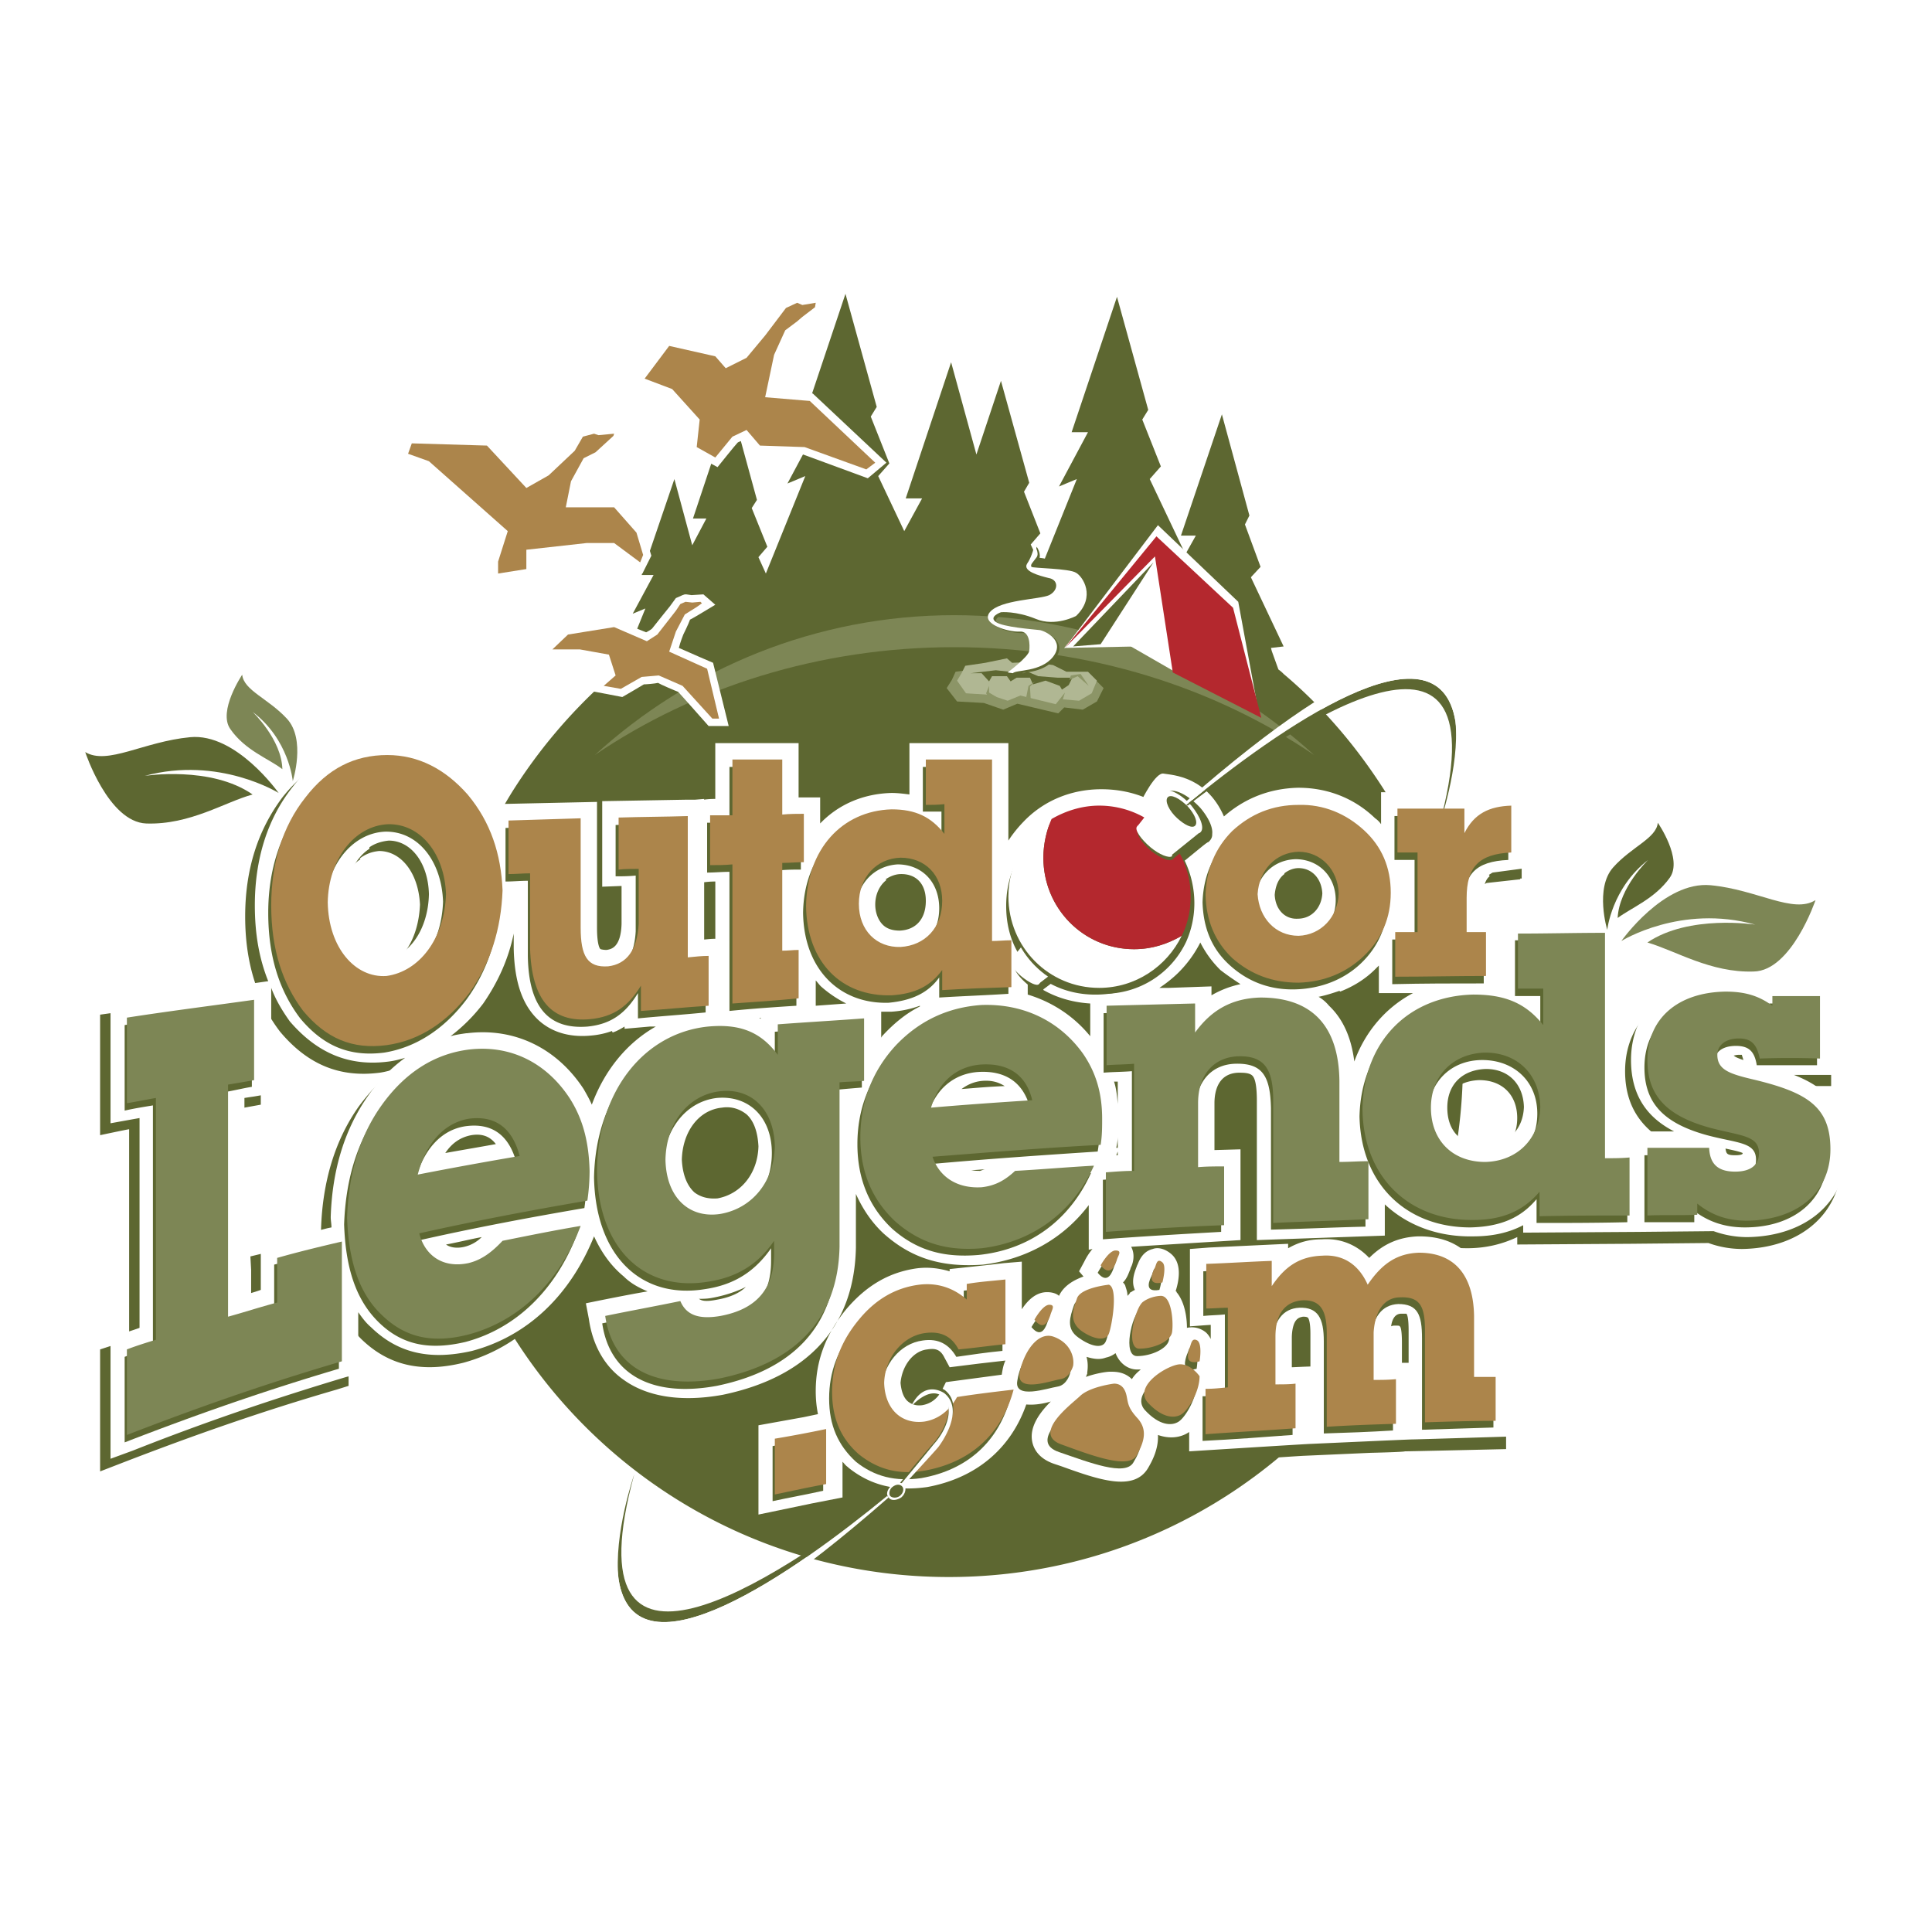 <svg xmlns="http://www.w3.org/2000/svg" width="2500" height="2500" viewBox="0 0 192.756 192.756"><g fill-rule="evenodd" clip-rule="evenodd"><path fill="#fff" d="M0 0h192.756v192.756H0V0z"/><path d="M62.015 66.573l-1.559 1.336c.445-.223.891-.445 1.262-.668l.297-.668z" fill="#5d6731"/><path d="M137.865 78.448c-2.746-4.23-6.012-8.016-9.797-11.207a3.199 3.199 0 0 0-.52-.445l-.668-1.855-.074-.297 1.262-.148-3.266-6.902.965-1.039-1.559-4.23.445-.891-2.744-10.094-4.084 12.097h1.484l-1.039 1.856-3.561-7.497 1.111-1.262-1.855-4.676.594-.964-3.117-11.281-4.525 13.507h1.631l-2.893 5.418 1.781-.743-3.193 7.941c-.295-.074-.592-.074-.814-.148l-.594-1.262.963-1.113-1.633-4.156.521-.891-2.82-10.168-2.449 7.348-2.524-9.203-4.528 13.582h1.633l-1.781 3.265-2.598-5.492 1.113-1.261-1.855-4.676.594-.965-3.118-11.281-4.527 13.508h1.633l-2.895 5.417 1.781-.742-3.934 9.723-.742-1.633.891-1.039-1.559-3.859.52-.816-2.598-9.5-3.783 11.355h1.336l-1.41 2.672-1.781-6.606-3.266 9.574h1.188l-2.078 3.859 1.262-.52-2.375 5.863-.297.668c-.371.223-.816.445-1.262.668a52.484 52.484 0 0 0-9.426 11.207c-4.824 7.867-7.645 17.07-7.645 27.015 0 28.277 22.934 51.211 51.285 51.211 28.351 0 51.284-22.934 51.284-51.211 0-10.24-2.969-19.74-8.09-27.681z" fill="#5d6731"/><path d="M95.19 64.569c13.509 0 25.976 4.008 35.921 10.761-9.426-8.609-22.041-13.953-35.921-13.953-13.805 0-26.421 5.343-35.847 13.953 9.946-6.753 22.414-10.761 35.847-10.761z" fill="#7d8655"/><path d="M178.463 108.357h4.23v-9.5h-7.867c-.965-.297-2.004-.445-3.191-.445-5.715.074-9.5 3.414-9.5 8.461 0 3.934 2.078 5.938 4.305 7.199h-4.305v.965h-.965V92.549h-11.875v-.148h-2.004v-1.633c0-1.559.445-2.078.742-2.301l-.074-.148c.074-.074.223-.148.371-.223l3.34-.371v-.074h.148V79.71l-1.707.074c-1.188.074-2.152.296-3.043.667v-.222-.149h-9.945v3.191c-.148-.223-.371-.445-.52-.594-2.152-2.004-4.824-3.043-7.719-3.043h-.074c-2.895.075-5.492 1.113-7.719 3.118l-.074.074c-.816.816-1.484 1.855-2.004 2.895a9.809 9.809 0 0 0-2.15-2.895c-2.08-2.004-4.75-3.042-7.719-3.042-2.969 0-5.715 1.113-7.793 3.191-.594.594-1.039 1.262-1.484 1.93v-9.648-.074H89.921v5.121c-.593-.074-1.188-.148-1.781-.148-2.895.074-5.343 1.262-7.125 3.117v-2.671h-2.152v-5.27-.148H70.55v5.566c-.148 0-.668 0-1.188.074H67.73l-8.535.223v8.461s1.93-.074 2.004-.074v3.859c-.148 2.449-1.188 2.523-1.559 2.598-.371 0-.594-.074-.594-.074-.074-.074-.371-.371-.371-2.152V81.046l-10.242.222c-.445-.667-.891-1.336-1.41-2.003-2.598-2.969-5.789-4.527-9.277-4.602-3.859.074-7.051 1.707-9.575 4.898-2.449 3.266-3.71 7.199-3.71 11.875 0 2.82.445 5.343 1.336 7.57l-1.633.223-14.176 2.004v12.023s2.449-.52 2.895-.594v21.004c-.148.074-2.895.965-2.895.965v12.172l2.301-.891c7.125-2.746 13.879-5.121 21.301-7.273l1.188-.371v-6.16c.371.52.816 1.039 1.262 1.484 2.671 2.598 5.937 3.414 10.167 2.375 5.492-1.484 9.797-5.566 12.172-11.43.742 1.633 1.707 2.969 2.969 4.008a11.49 11.49 0 0 0 2.375 1.484c-2.227.371-6.16 1.188-6.16 1.188l.297 1.559c.371 2.598 1.559 4.75 3.488 6.086 2.449 1.781 5.863 2.227 9.945 1.484 8.535-1.781 13.136-6.828 13.285-14.77v-5.27c.667 1.41 1.558 2.746 2.82 3.934 2.821 2.449 5.863 3.414 9.872 3.043 4.379-.445 8.09-2.523 10.688-5.863v4.379h.297a7.163 7.163 0 0 0-.816 1.262l-.52.965.445.52c-1.041.371-2.004.965-2.449 1.93-.225-.223-.67-.371-1.188-.371-1.113 0-1.93.816-2.523 1.707v-4.75l-1.781.148-1.262.148-4.231.445v.223c-.965-.297-2.078-.445-3.192-.297-2.746.297-5.047 1.633-7.125 4.082-2.078 2.523-3.043 5.195-3.043 8.238 0 .816.075 1.559.223 2.301l-1.41.223-4.527.891v8.906l5.344-1.113 3.043-.668V147.1c.148.148.371.297.52.445v.074h.074c2.226 1.855 4.824 2.449 7.867 1.93 4.898-.816 8.388-3.711 9.872-8.164.891.074 1.779-.148 2.523-.297-1.113 1.039-2.152 2.449-1.855 4.008.148.668.594 1.707 2.227 2.227l.666.223c3.711 1.336 7.273 2.598 8.686.148.369-.594 1.111-1.855 1.037-3.266a3.27 3.27 0 0 0 3.043-.371v2.004s11.875-.816 12.172-.816l6.68-.297s3.266-.074 3.414-.148c.445 0 10.094-.223 10.094-.223v-7.719s-1.93.074-2.152.074v-4.453c-.074-2.672-.742-4.75-2.152-6.086-1.262-1.262-2.969-1.855-5.047-1.855-2.004.074-3.562.742-4.973 2.152-1.188-1.262-2.82-2.004-4.75-1.93-1.262.074-2.301.371-3.34.965v-.52l-7.941.445-1.854.074v7.793s1.928-.148 2.076-.148v1.41c-.148-.297-.371-.594-.668-.742a2.192 2.192 0 0 0-1.779-.371c0-1.039-.15-2.598-.967-3.562l-.074-.074v-.074c.371-1.188.521-2.82-.594-3.711-.742-.668-1.41-.594-1.779-.52-.967.297-1.262 1.113-1.412 1.484l-.074.148-.074.074c-.146.445-.592 1.484-.221 2.449-.15.074-.297.148-.371.223-.15.148-.225.223-.299.371-.072-.445-.146-.742-.297-1.039-.074-.148-.146-.223-.146-.297.371-.52.592-1.039.668-1.336 0-.074.074-.223.074-.223.146-.371.52-1.188 0-2.004l10.982-.668v-9.129l-2.598.074v-4.602c0-1.41.445-3.043 2.375-3.117.445 0 1.113.074 1.336.297s.52.816.52 2.523v13.879l12.766-.445v-3.117c2.227 2.078 5.27 3.266 8.906 3.266 1.93 0 3.562-.445 4.973-1.113v.742l11.43-.074 7.645-.074a9.872 9.872 0 0 0 3.34.594c5.938-.074 9.945-3.637 9.945-8.832-.005-4.304-2.231-6.234-5.274-7.422zm-40.375 25.754c.074-1.188.371-1.855 1.039-1.855.371 0 .52 0 .52.074.074 0 .223.297.223 1.633v3.191c-.445 0-1.559.074-1.781.074l-.001-3.117zm-9.871.446c0-1.93.816-1.93 1.113-1.93.371-.074.445 0 .445 0 .074 0 .297.297.297 1.707v3.191c-.297 0-1.781.074-1.855.074v-3.042zm-34.585 4.527l-.371.742c-.519.891-1.188 1.41-2.078 1.559-.519.074-1.039 0-1.336-.371-.445-.297-.742-.965-.742-1.781.074-1.781 1.188-3.191 2.672-3.414.891-.074 1.262.074 1.707.816l.52.965 2.969-.371 2.524-.297c-.148.52-.297.965-.371 1.41l-5.494.742zm19.147-1.262h.297c-.371.297-.668.594-.889.965-.67-.594-1.486-.742-2.006-.742H109.961c-.297.074-1.336.223-2.377.52.074-.074.074-.223.148-.297v-.148a3.69 3.69 0 0 0-.074-1.559c.744.223 1.412.297 2.006.148.297-.148.668-.297.889-.52.373.965 1.189 1.633 2.226 1.633zm16.032-45.05c-1.262 0-2.227-.965-2.375-2.449.074-.816.445-1.559 1.039-2.004v-.149c.371-.297.891-.52 1.41-.52 1.336.074 2.301 1.113 2.375 2.523-.074 1.486-1.039 2.599-2.449 2.599zm-17.959 22.859h-.225l.225-1.113v1.113zm0-4.379a12.05 12.05 0 0 0-.445-2.227h.445v2.227zm0 4.824v.297h-.225l.225-.297zm-1.782-22.859c-1.412 0-2.229-1.262-2.303-2.523.074-.891.445-1.707 1.115-2.152l-.074-.148c.369-.297.891-.445 1.41-.52 1.334 0 2.299 1.113 2.299 2.598s-1.037 2.671-2.447 2.745zm-20.113.742c-.668 0-1.262-.223-1.633-.668-.519-.445-.742-1.113-.816-2.004.074-1.039.445-1.855 1.114-2.375v-.074a2.073 2.073 0 0 1 1.484-.594c1.559 0 2.449 1.039 2.523 2.746-.075 1.708-1.04 2.821-2.672 2.969zm-5.345 7.199l-3.043.223v-2.523c.149.223.297.445.52.594a8.01 8.01 0 0 0 2.523 1.706zm-46.163-4.379c-.742.074-1.559-.223-2.226-.816-1.114-1.039-1.782-2.82-1.782-4.824 0-2.301.965-4.379 2.523-5.417l-.074-.075c.594-.445 1.188-.668 1.93-.742 2.226 0 3.933 2.227 4.082 5.344-.149 3.562-1.929 6.233-4.453 6.53zm33.101-2.077c-.52.074-1.113.074-1.188.074v-5.715h1.188v5.641zm-34.734 15.659c-2.375 3.34-3.636 7.496-3.785 12.246 0 .371.074.668.074 1.039l-.371.074-6.753 1.633.074 1.336v3.191c-.816.297-1.484.445-1.633.52v-19.668c.445-.074.964-.223.964-.223l1.633-.297V99.674a15.76 15.76 0 0 0 1.93 3.266c2.746 3.266 5.938 4.602 9.945 4.082.52-.074 1.039-.223 1.559-.371-1.336.964-2.523 2.226-3.637 3.71zm9.648 15.215c-.594.148-1.336.148-1.93-.223 1.262-.223 2.449-.52 3.637-.742-.593.446-1.113.817-1.707.965zm-2.004-9.426c.594-.816 1.41-1.559 2.598-1.707.891-.148 1.781-.074 2.523.816-1.706.298-2.968.52-5.121.891zm14.77-4.824c-.297-.52-.52-1.039-.891-1.484-2.672-4.156-6.977-6.234-11.727-5.641-.52.074-1.039.148-1.559.297 1.188-.891 2.227-2.004 3.191-3.266 1.559-2.152 2.598-4.453 3.117-6.976v1.484c.074 3.339.891 5.714 2.523 7.199 1.336 1.188 3.117 1.707 5.27 1.484a7.975 7.975 0 0 0 2.004-.445l.074.148c.445-.148.816-.371 1.188-.594v.223l2.523-.223h.594c-2.819 1.634-5.045 4.38-6.307 7.794zm12.543 19.52c-1.113.223-1.633.148-1.855 0 .371-.074.742-.074 1.113-.148 1.336-.223 2.523-.594 3.562-1.188-.668.668-1.558 1.113-2.82 1.336zm-.074-10.168c-.891.148-1.707-.074-2.301-.594-.742-.594-1.188-1.781-1.188-3.191.074-2.895 1.633-5.047 3.934-5.27 1.039-.074 1.855.148 2.523.668.742.668 1.113 1.855 1.113 3.191.001 2.747-1.632 4.825-4.081 5.196zm4.156-18.035h.223v.148c-.075-.074-.149-.074-.223-.148zm12.468 1.707a1.014 1.014 0 0 0-.222.297v-2.598h1.113c1.04-.074 1.93-.297 2.821-.594a15.218 15.218 0 0 0-3.712 2.895zm9.724 13.582h-.891c.445-.074.965-.074 1.411-.148-.149.073-.372.148-.52.148zm-1.857-8.164c.594-.445 1.262-.742 2.079-.816.891 0 1.633.148 2.152.52-1.632.073-2.374.147-4.231.296zm6.607-9.426v-1.633c1.707 1.484 3.859 2.375 6.232 2.523v3.266c-1.633-2.004-3.785-3.414-6.232-4.156zm18.404 0v-.891l-4.303.148-.967.074a10.285 10.285 0 0 0 2.004-1.559 10.81 10.81 0 0 0 2.152-3.042c.445 1.039 1.188 2.003 2.004 2.82.594.52 1.264.965 1.93 1.41-1.039.223-1.929.52-2.82 1.04zm10.688.222a9.684 9.684 0 0 0 2.078-.668l.074.148c1.336-.52 2.523-1.262 3.562-2.301.074-.074.223-.223.297-.371v2.82h3.488c-2.746 1.41-4.824 3.785-5.938 6.828-.297-2.375-1.113-4.23-2.523-5.641a5.658 5.658 0 0 0-1.038-.815zm16.625 14.844c-2.301 0-3.711-1.41-3.711-3.711 0-2.375 1.484-3.859 3.785-3.934 2.301 0 3.785 1.484 3.785 3.785s-1.484 3.786-3.859 3.86zm25.754.891s-.148.074-.742.148c-.742 0-.891-.148-.891-.742.668.148 1.41.297 1.633.445v.149zm-.817-9.871s.148-.074.445-.074h.371c0 .074.074.223.148.52-.519-.149-.89-.298-.964-.446z" fill="#5d6731"/><path d="M178.982 107.244h4.23v-9.5h-7.793c-.965-.297-2.078-.445-3.266-.445-5.715.074-9.426 3.414-9.426 8.461 0 3.934 2.004 5.938 4.305 7.125h-4.305v.965h-.965V91.436h-1.633l-10.168.074v-.223h-2.004v-1.559c0-1.559.371-2.078.668-2.301l-.074-.148c.148-.074.223-.148.371-.223l3.34-.445h.148V78.67l-1.707.074c-1.188.075-2.152.297-2.969.668v-.223-.148h-9.945V82.232a2.252 2.252 0 0 0-.594-.594c-2.078-2.004-4.75-3.043-7.645-3.043h-.074c-2.895.074-5.492 1.114-7.645 3.117h-.074c-.891.891-1.559 1.855-2.004 2.969-.52-1.039-1.26-2.004-2.15-2.895-2.078-2.003-4.752-3.043-7.719-3.043-2.969 0-5.715 1.113-7.721 3.191a12.832 12.832 0 0 0-1.557 1.93V74.29v-.148h-9.872V79.263c-.593-.075-1.188-.149-1.781-.149-2.895.074-5.344 1.188-7.125 3.043v-2.598h-2.152V74.29v-.148H71.364v5.566c-.074 0-.668 0-1.113.074v-.072l-.891.074H68.544l-8.461.148v8.535l1.93-.074v3.785c-.074 2.449-1.113 2.523-1.484 2.598-.371 0-.594-.074-.594-.074-.074 0-.371-.371-.371-2.152V80.006l-10.242.223c-.445-.668-.891-1.336-1.41-2.004-2.523-2.969-5.715-4.527-9.277-4.527-3.859 0-7.051 1.632-9.5 4.898-2.449 3.117-3.71 7.125-3.71 11.727 0 2.895.445 5.344 1.336 7.57l-1.559.223-14.175 2.004v11.949s2.449-.445 2.895-.52v20.93c-.148.074-2.895.965-2.895.965v12.098l2.227-.816c7.125-2.82 13.879-5.121 21.3-7.348l1.188-.297v-6.16c.371.52.742 1.039 1.262 1.484 2.671 2.598 5.863 3.34 10.093 2.375 5.566-1.484 9.797-5.566 12.172-11.43.742 1.633 1.707 2.969 2.969 4.008.668.668 1.484 1.113 2.375 1.484-2.227.371-6.16 1.188-6.16 1.188l.297 1.559c.371 2.598 1.559 4.75 3.488 6.086 2.375 1.707 5.789 2.227 9.871 1.484 8.535-1.781 13.136-6.828 13.285-14.695v-5.344c.667 1.484 1.558 2.82 2.746 3.934 2.821 2.523 5.864 3.414 9.946 3.117 4.305-.52 8.016-2.598 10.539-5.938v4.453l.369-.074a6.169 6.169 0 0 0-.816 1.262l-.52.965.445.52c-1.037.371-2.002.965-2.447 1.93-.223-.223-.668-.371-1.188-.371-1.115 0-1.932.816-2.523 1.707v-4.75l-1.781.148-1.262.148-4.157.445v.223c-1.039-.297-2.078-.445-3.265-.297-2.672.371-4.973 1.633-7.051 4.082-2.078 2.523-3.043 5.195-3.043 8.164 0 .816.075 1.559.223 2.301l-1.41.297-4.527.816v8.906l5.343-1.113 3.043-.594V145.838c.149.148.297.371.52.52l.074.074c2.226 1.781 4.75 2.375 7.867 1.93 4.825-.891 8.312-3.785 9.872-8.238.816.074 1.707-.074 2.449-.297-1.113 1.113-2.152 2.523-1.855 4.008.148.742.668 1.707 2.227 2.227l.668.223c3.711 1.336 7.271 2.598 8.682.148.297-.52 1.039-1.781.967-3.266 1.262.445 2.373.223 3.115-.297v1.93s11.801-.742 12.098-.742l6.605-.297s3.34-.148 3.488-.148c.445 0 10.02-.297 10.02-.297V135.671s-1.93.074-2.152.074v-4.453c0-2.672-.742-4.75-2.152-6.086-1.262-1.262-2.895-1.855-4.973-1.855h-.074c-1.93.074-3.488.742-4.898 2.152-1.188-1.262-2.82-2.004-4.75-1.855-1.262 0-2.301.297-3.34.891v-.445l-7.867.371-1.93.148v7.719s1.93-.148 2.078-.148v1.41c-.148-.297-.371-.594-.594-.742a2.196 2.196 0 0 0-1.781-.371c0-1.039-.223-2.598-1.039-3.562 0-.074 0-.074-.074-.074v-.074c.373-1.188.594-2.82-.518-3.711-.744-.594-1.412-.594-1.783-.445-.965.223-1.336 1.113-1.484 1.484l-.072.148c-.15.445-.67 1.484-.225 2.449-.148.074-.295.148-.371.223h-.074c-.074.148-.146.223-.295.371 0-.445-.15-.742-.225-1.039a.976.976 0 0 0-.221-.297c.445-.445.594-1.039.74-1.336 0-.074.074-.223.074-.223.15-.297.445-1.188 0-2.004l10.91-.668v-9.054l-2.598.074v-4.676c0-1.336.445-2.969 2.375-3.043.52 0 1.113 0 1.41.297.223.223.445.816.445 2.523v13.879l12.766-.445v-3.117c2.227 2.078 5.27 3.266 8.832 3.191 1.93 0 3.562-.371 4.973-1.113v.742l11.43-.074 7.57-.074a9.872 9.872 0 0 0 3.34.594c5.938-.074 9.945-3.562 9.945-8.758-.001-4.308-2.228-6.237-5.271-7.425zm-40.226 25.68c0-1.188.371-1.855 1.039-1.855h.52c.074.074.223.371.223 1.707v3.191h-1.781l-.001-3.043zm-9.871.445c.074-1.93.816-1.93 1.113-2.004.371 0 .445.074.445.074.074 0 .297.297.297 1.633v3.266c-.297 0-1.781.074-1.855.074v-3.043zm-34.51 4.527l-.371.742c-.445.891-1.114 1.41-2.004 1.559-.593.074-1.039-.074-1.41-.371-.445-.371-.668-1.039-.743-1.855.148-1.707 1.262-3.191 2.672-3.34.891-.148 1.336.074 1.707.816l.52.965 2.97-.371 2.598-.297c-.223.445-.297.965-.371 1.41l-5.568.742zm19.074-1.261h.371c-.371.297-.67.594-.891.965-.67-.668-1.486-.742-2.004-.742H110.701c-.295 0-1.336.148-2.373.52.074-.074.074-.223.146-.297v-.148c.074-.52.074-1.039-.072-1.559.742.223 1.334.297 1.93.074a2.33 2.33 0 0 0 .965-.445c.371.964 1.187 1.632 2.152 1.632zm16.03-44.976c-1.262.074-2.227-.891-2.301-2.375.074-.891.371-1.633.965-2.078v-.074c.371-.297.891-.52 1.41-.52 1.336 0 2.301 1.039 2.375 2.523-.074 1.41-1.039 2.524-2.449 2.524zm-17.961 22.859h-.146c.072-.371.146-.742.146-1.113v1.113zm0-4.379c-.074-.816-.146-1.559-.371-2.227h.371v2.227zm0 4.75v.371h-.146l.146-.371zm-1.707-22.785c-1.482 0-2.227-1.188-2.299-2.449.072-.965.445-1.707 1.037-2.227v-.074c.371-.297.893-.52 1.412-.52 1.336 0 2.299 1.039 2.299 2.523s-1.114 2.673-2.449 2.747zm-20.038.742c-.668 0-1.262-.148-1.707-.594s-.743-1.188-.743-2.004c0-1.039.445-1.93 1.114-2.449l-.074-.074c.445-.297.965-.52 1.558-.52 1.485 0 2.449.965 2.449 2.672 0 1.782-.964 2.895-2.597 2.969zm-5.344 7.273l-3.043.223v-2.523c.149.148.297.371.52.594a11.59 11.59 0 0 0 2.523 1.706zm-46.015-4.378c-.816 0-1.559-.223-2.227-.891-1.113-1.039-1.781-2.746-1.855-4.824.074-2.301 1.039-4.379 2.523-5.344v-.148c.52-.371 1.188-.594 1.93-.668 2.227 0 3.934 2.227 4.008 5.344-.075 3.488-1.93 6.16-4.379 6.531zm32.953-2.078c-.52 0-1.039.074-1.113.074v-5.715c.52-.074 1.039-.074 1.113-.074v5.715zm-34.586 15.585c-2.375 3.34-3.636 7.422-3.785 12.172 0 .371.075.668.075 1.039l-.371.074-6.68 1.707V128.693c-.817.297-1.484.445-1.633.52v-19.668c.445-.074.965-.148.965-.148l1.707-.297V98.561c.445 1.188 1.113 2.301 1.855 3.34 2.746 3.191 5.938 4.527 9.871 4.008.594-.074 1.114-.223 1.633-.371a15.717 15.717 0 0 0-3.637 3.71zm9.574 15.141c-.594.148-1.336.148-1.855-.223 1.188-.223 2.375-.52 3.562-.742a3.635 3.635 0 0 1-1.707.965zm-1.93-9.352c.594-.891 1.41-1.559 2.598-1.781.891-.148 1.781 0 2.449.891-1.633.296-2.969.519-5.047.89zm14.621-4.824c-.223-.52-.52-1.039-.816-1.559-2.672-4.082-6.902-6.16-11.652-5.566h-.074c-.52.074-1.039.148-1.559.297a17.004 17.004 0 0 0 3.266-3.266c1.484-2.152 2.523-4.453 3.043-6.976v1.484c.074 3.414.891 5.714 2.523 7.199 1.336 1.188 3.117 1.707 5.27 1.484a7.975 7.975 0 0 0 2.004-.445l.074.148c.445-.148.816-.371 1.188-.594v.223l2.523-.223h.594c-2.895 1.634-5.122 4.38-6.384 7.794zm12.543 19.445c-1.113.223-1.559.148-1.855-.074.371 0 .742 0 1.188-.074 1.262-.223 2.449-.594 3.488-1.113-.594.593-1.559 1.039-2.821 1.261zm0-10.094c-.965.074-1.707-.148-2.301-.594-.742-.668-1.188-1.781-1.262-3.266.074-2.82 1.707-4.973 4.008-5.195.965-.148 1.781.148 2.449.668.742.668 1.113 1.781 1.188 3.191-.074 2.673-1.707 4.751-4.082 5.196zm4.157-17.96l.148-.074v.148c0-.074-.074-.074-.148-.074zm12.394 1.632a1.014 1.014 0 0 0-.222.297v-2.598h1.039a9.92 9.92 0 0 0 2.82-.594v.074c-1.337.669-2.524 1.634-3.637 2.821zm9.649 13.582c-.223 0-.52 0-.891-.074.52 0 .965-.074 1.411-.074-.149 0-.297.074-.52.148zm-1.856-8.164c.594-.445 1.263-.742 2.079-.816.965-.074 1.633.148 2.227.52-1.708.074-2.45.148-4.306.296zm6.604-9.425V97.67c1.707 1.484 3.859 2.301 6.236 2.449v3.266c-1.632-2.004-3.785-3.414-6.236-4.156zm18.332.074v-.891l-4.23.148h-.965c.67-.445 1.336-.965 1.932-1.559a11.605 11.605 0 0 0 2.15-2.968 10.465 10.465 0 0 0 2.004 2.746c.668.52 1.336.965 2.004 1.41a9.77 9.77 0 0 0-2.895 1.114zm10.688.148c.742-.148 1.41-.371 2.078-.594l.074.074c1.336-.52 2.523-1.262 3.488-2.227l.371-.371v2.746h3.414c-2.672 1.41-4.75 3.785-5.863 6.828-.297-2.375-1.113-4.23-2.523-5.566a3.933 3.933 0 0 0-1.039-.89zm16.625 14.844c-2.375 0-3.785-1.41-3.785-3.785 0-2.301 1.484-3.785 3.859-3.859 2.227 0 3.711 1.484 3.785 3.785-.074 2.226-1.559 3.785-3.859 3.859zm25.679.816c-.074.074-.223.148-.742.148-.816 0-.891-.148-.965-.668.668.148 1.41.297 1.707.445v.075zm-.89-9.797c.074 0 .223-.074.52-.074h.297c0 .074.074.223.148.52-.446-.149-.817-.297-.965-.446z" fill="#fff"/><path d="M14.441 77.409c7.422-2.003 13.359 1.707 13.359 1.707s-4.23-6.012-8.832-5.566c-4.676.445-8.238 2.821-10.465 1.485 0 0 2.301 6.976 6.086 7.125 4.379.149 7.867-2.152 10.613-2.894-4.155-2.896-10.761-1.857-10.761-1.857z" fill="#5d6731"/><path d="M25.203 71.026c3.637 2.747 4.008 6.902 4.008 6.902s1.336-4.156-.594-6.234c-1.855-2.004-4.304-2.821-4.453-4.379 0 0-2.449 3.636-1.188 5.417 1.484 2.152 3.859 2.969 5.195 4.008-.073-2.968-2.968-5.714-2.968-5.714zM175.123 92.252c-7.422-2.078-13.359 1.633-13.359 1.633s4.23-6.012 8.906-5.566 8.238 2.895 10.465 1.484c0 0-2.375 7.05-6.16 7.125-4.305.148-7.793-2.078-10.613-2.894 4.156-2.821 10.761-1.782 10.761-1.782z" fill="#7d8655"/><path d="M164.436 85.795c-3.637 2.82-4.082 6.977-4.082 6.977s-1.262-4.156.594-6.234c1.855-2.078 4.305-2.895 4.453-4.453 0 0 2.523 3.637 1.188 5.492-1.484 2.078-3.785 2.969-5.195 4.008.147-3.043 3.042-5.79 3.042-5.79z" fill="#5d6731"/><path d="M112.779 139.826v-.297c-.074-.371-.371-1.633-1.854-1.633h-.074c-.299 0-2.674.371-3.711 1.336l-.445.371c-1.484 1.336-2.969 2.746-2.672 4.008.148.668.666 1.188 1.482 1.484l.67.223c3.34 1.188 6.529 2.301 7.494.594.668-1.188 1.412-2.895.074-4.379-.739-.816-.813-1.187-.964-1.707zM105.656 138.564c1.336-.223 1.781-1.707 1.781-1.781.221-1.262-.52-2.895-2.303-3.562-.295-.148-.592-.148-.963-.148.594-.297.816-.965.963-1.336 0-.074.076-.297.076-.297.148-.297.295-.668.074-1.113-.15-.223-.445-.371-.816-.371-.891 0-1.707 1.336-2.004 1.855l-.148.371.221.297c.373.445.816.668 1.189.668l-.445.223c-1.262.742-2.078 2.598-2.301 3.934-.074.148-.074.223-.074.371 0 .52.223.816.445.965.814.816 2.447.371 3.637.074l.668-.15zM113.449 135.521c1.707 0 3.635-.816 3.857-2.152.074-.668.074-2.82-.742-3.785a1.155 1.155 0 0 0-.965-.52c-.072 0-1.188 0-2.15.742-.816.594-1.635 3.488-1.189 4.824.224.595.67.891 1.189.891zM107.363 133.592c1.039.742 2.002 1.039 2.672.891.445-.148.742-.445.891-.816.297-.594.963-3.711.371-4.973-.225-.445-.52-.594-.744-.668H110.333c-.742.074-3.266.445-3.711 1.781l-.074.148c-.298 1.039-.743 2.598.815 3.637zM110.553 127.729c.744-.148 1.041-1.039 1.189-1.484.072 0 .146-.223.146-.223.074-.297.299-.742 0-1.113-.146-.223-.445-.371-.816-.371-.891 0-1.707 1.262-2.002 1.855l-.15.297.225.297c.445.593.89.816 1.408.742zM115.898 128.916l.295-.074.15-.297c.146-.668.445-2.078-.225-2.672-.297-.223-.592-.371-.891-.297-.445.148-.594.594-.668.891l-.148.148v.074c-.146.445-.592 1.262-.074 1.855.298.446.819.52 1.561.372zM119.904 136.635l.074-.297c.148-.668.297-2.152-.445-2.672a.862.862 0 0 0-.816-.148c-.445.148-.592.594-.666.891l-.076.223c-.148.297-.295.816-.223 1.262h-.223c-1.039 0-3.34 1.262-4.008 2.672-.297.742-.223 1.484.299 2.078 1.707 2.004 3.34 1.93 4.23 1.336.74-.594 2.002-2.598 2.002-4.305v-.148l-.148-.148s-.148-.297-.445-.594h.148l.297-.15z" fill="#fff"/><path d="M41.382 117.932c.816-3.191 2.598-5.195 5.047-5.566 2.672-.371 4.379.891 5.121 3.711a590.318 590.318 0 0 0-10.168 1.855zm16.254 5.047c-2.598.52-5.195.965-7.793 1.484-1.039 1.262-2.152 2.004-3.414 2.301-2.449.445-4.305-.668-4.824-2.969 5.566-1.262 11.059-2.301 16.699-3.266a20.82 20.82 0 0 0 .223-2.969c0-2.895-.668-5.195-1.93-7.273-2.301-3.562-5.938-5.344-10.168-4.898-3.414.52-6.309 2.375-8.609 5.492-2.301 3.191-3.34 7.051-3.488 11.281.148 4.23 1.113 7.496 3.488 9.797s5.121 2.746 8.609 1.93c5.047-1.336 9.055-5.196 11.207-10.91zM66.097 116.447c.148-3.711 2.301-6.531 5.418-6.902 3.191-.297 5.492 1.93 5.492 5.492 0 3.637-2.301 6.309-5.492 6.828-3.117.446-5.269-1.707-5.418-5.418zm10.836 8.09v1.262c0 3.562-1.781 5.566-5.27 6.234-2.227.371-3.488-.074-4.008-1.484-2.598.445-5.047.965-7.57 1.484.742 5.121 4.973 7.422 11.43 6.234 7.57-1.559 11.801-5.938 11.949-13.137v-16.402c.742-.074 1.633-.148 2.523-.223v-6.16c-3.043.148-5.715.371-8.684.594v3.043c-1.707-2.301-3.785-3.117-6.977-2.82-6.383.594-10.91 6.383-11.059 14.324.148 7.793 4.676 12.172 11.059 11.133 3.045-.445 5.049-1.855 6.607-4.082zM92.593 111.178c.742-2.523 2.598-4.082 5.048-4.23 2.672-.148 4.451 1.039 5.121 3.562-3.489.148-6.755.445-10.169.668zm16.253 5.863c-2.67.148-5.193.371-7.791.52-1.113.965-2.078 1.484-3.414 1.559-2.45.223-4.231-.965-4.899-2.969 5.715-.52 11.133-.891 16.774-1.262.148-.891.221-1.707.221-2.523-.072-2.523-.666-4.602-2.004-6.531-2.299-3.191-5.861-4.973-10.092-4.824-3.341.223-6.235 1.559-8.61 4.082-2.3 2.523-3.488 5.566-3.488 9.055s1.188 6.309 3.488 8.461c2.45 2.152 5.121 2.895 8.61 2.598 5.047-.521 9.054-3.416 11.205-8.166zM112.93 106.873c-.891.074-1.932.074-2.822.148v-5.938c3.043-.074 5.865-.148 8.834-.297v2.969c1.557-2.152 3.561-3.414 6.529-3.488 5.047-.074 7.867 2.746 7.867 8.238v8.164c1.039-.074 1.93-.074 2.895-.074v5.789c-3.266.074-6.309.223-9.426.297v-12.098c-.074-3.191-.816-4.527-3.562-4.453-2.375.074-3.934 1.781-4.008 4.676v6.383c.891-.074 1.781-.074 2.598-.148v5.863c-3.934.223-7.793.445-11.799.742v-5.938l2.895-.223-.001-10.612z" fill="#5d6731"/><path d="M142.467 111.252c0-3.191 2.227-5.492 5.418-5.492s5.492 2.152 5.492 5.344c0 3.266-2.301 5.418-5.492 5.492-3.192 0-5.418-2.078-5.418-5.344zm10.836 8.387v2.375c3.117 0 5.938 0 9.055-.074v-5.715h-2.523V93.811h-8.684v5.566h2.523v3.562c-1.781-2.152-3.859-3.043-6.977-2.969-6.457.148-10.91 4.75-11.059 11.43.148 6.68 4.602 11.059 11.059 11.059 3.043-.074 5.047-.965 6.606-2.82zM170.225 115.26c.074 1.559.891 2.375 2.598 2.375 1.559 0 2.375-.668 2.375-1.93 0-1.781-1.855-1.633-4.898-2.449-4.305-1.188-6.234-3.191-6.234-6.754 0-4.156 2.969-6.828 7.867-6.828 1.855 0 3.266.371 4.602 1.336v-.891h4.75v6.16h-6.012c-.223-1.41-.816-1.93-2.078-1.93-1.41 0-2.152.668-2.152 1.633 0 1.559 1.336 1.93 3.859 2.523 5.121 1.262 7.422 2.672 7.422 6.828 0 4.305-3.266 7.125-8.238 7.125-1.93 0-3.562-.52-5.047-1.633v1.113h-4.973v-6.68c2.077.002 4.155.002 6.159.002zM27.355 130.697v-4.527c2.078-.52 4.23-1.039 6.457-1.559v11.949c-7.273 2.152-14.101 4.527-21.375 7.348v-8.535a42.306 42.306 0 0 1 2.82-.965v-24.121c-.891.148-1.855.297-2.82.52v-8.535c4.305-.668 8.387-1.188 12.691-1.781v7.941c-.891.148-1.781.371-2.672.52v23.156c1.708-.446 3.267-.965 4.899-1.411zM32.402 90.694c.074-4.23 2.672-7.57 6.012-7.719 3.266-.074 5.641 2.895 5.789 6.977-.148 4.453-2.672 7.718-5.863 8.089-3.192.297-5.864-2.746-5.938-7.347zm-5.64.371c0 4.379 1.113 7.792 3.191 10.539 2.301 2.746 4.899 3.859 8.387 3.414 3.191-.52 6.012-2.375 8.238-5.344 2.078-2.895 3.191-6.234 3.266-10.093-.074-3.637-1.188-6.902-3.488-9.574-2.227-2.598-4.898-3.934-8.016-3.934-3.191 0-5.938 1.336-8.164 4.23-2.227 2.895-3.414 6.531-3.414 10.762zM68.324 96.186c.742-.074 1.41-.074 2.078-.148v4.973c-2.227.223-4.453.371-6.754.594v-2.523c-1.262 2.078-2.746 3.117-5.047 3.34-3.859.297-5.863-1.93-5.938-7.05v-7.496c-.742 0-1.484.074-2.227.074v-5.344c2.449-.074 4.75-.148 7.199-.223v10.91c0 2.82.668 3.933 2.746 3.859 1.855-.223 2.895-1.632 3.043-4.23v-5.566c-.742.074-1.41.074-2.004.074v-5.121c2.301-.075 4.602-.149 6.902-.149.002 4.674.002 9.276.002 14.026zM72.777 86.983c-.742 0-1.484.074-2.227.074v-4.973h2.227v-5.566h4.973v5.418h2.152v4.824c-.668 0-1.336 0-2.152.074v8.758c.594-.074 1.039-.074 1.707-.074v4.824c-2.301.148-4.453.297-6.68.52V86.983zM85.394 90.917c0-2.672 1.781-4.527 4.156-4.676 2.449 0 4.156 1.781 4.156 4.379s-1.707 4.453-4.156 4.602c-2.375.073-4.156-1.634-4.156-4.305zm8.312 6.604v2.004c2.375-.148 4.603-.223 6.903-.371v-4.601c-.594 0-1.262.074-1.93.074V76.518h-6.606v4.453h1.856v2.969c-1.262-1.781-2.895-2.449-5.27-2.449-4.898.148-8.46 4.007-8.535 9.574.075 5.64 3.637 9.128 8.535 8.98 2.301-.223 3.934-.965 5.047-2.524zM105.582 90.249c.074-2.449 1.781-4.23 4.008-4.305 2.299 0 4.006 1.707 4.006 4.156s-1.781 4.305-4.006 4.379c-2.303 0-3.934-1.781-4.008-4.23zm-5.195.148c0 2.598.889 4.824 2.598 6.457 1.781 1.633 4.082 2.449 6.605 2.375 2.598-.074 4.822-1.039 6.604-2.82 1.707-1.707 2.598-3.859 2.672-6.382-.074-2.523-.965-4.676-2.672-6.383-1.781-1.633-4.006-2.523-6.604-2.523-2.523 0-4.824.965-6.605 2.672-1.71 1.78-2.598 4.006-2.598 6.604zM125.174 89.952c.148-2.449 1.781-4.156 4.082-4.23 2.301 0 4.008 1.707 4.008 4.082s-1.707 4.23-4.008 4.23c-2.301.074-3.934-1.707-4.082-4.082zm-5.195.074c.074 2.523.891 4.602 2.672 6.234 1.855 1.707 4.082 2.523 6.605 2.449s4.824-.965 6.531-2.598c1.781-1.707 2.672-3.859 2.672-6.308 0-2.523-.891-4.602-2.672-6.309-1.707-1.632-4.008-2.523-6.531-2.523-2.523.075-4.75.965-6.605 2.672-1.708 1.707-2.598 3.859-2.672 6.383z" fill="#5d6731"/><path d="M141.131 85.795h-2.004v-4.378h6.68v2.449c.965-1.93 2.449-2.672 4.676-2.746v4.676c-3.266.148-4.453 1.41-4.453 4.527v3.34h2.004v4.453c-3.117 0-6.012 0-9.129.074v-4.453h2.227l-.001-7.942zM77.082 149.771v-5.492c1.707-.371 3.34-.594 5.047-.965v5.418c-1.633.372-3.34.668-5.047 1.039zM91.925 147.471c-2.598.371-4.676-.148-6.531-1.633-1.782-1.633-2.672-3.637-2.672-6.309s.891-4.973 2.672-7.125c1.781-2.078 3.71-3.266 6.012-3.488 1.855-.223 3.414.223 4.75 1.484v-1.633c1.262-.148 2.598-.223 3.86-.371v6.383c-1.559.148-3.043.371-4.603.594-.742-1.262-1.781-1.855-3.34-1.633-2.3.297-4.007 2.449-4.156 4.973.148 2.523 1.781 4.082 4.008 3.785 1.41-.223 2.523-1.039 3.265-2.375 1.856-.297 3.786-.52 5.64-.742-1.185 4.453-4.304 7.273-8.905 8.09zM122.205 131.143c-.74.074-1.41.074-2.152.148v-4.453c2.227-.148 4.379-.223 6.531-.297v2.449c1.336-1.93 2.895-2.895 5.047-3.043 2.152-.074 3.711.965 4.602 2.969 1.41-2.078 2.895-3.117 5.047-3.191 3.488 0 5.492 2.078 5.492 6.234v6.16c.816 0 1.41 0 2.227-.074v4.379c-2.523.074-4.676.148-7.125.223v-9.129c0-2.375-.445-3.414-2.375-3.414-1.633.074-2.598 1.336-2.672 3.562v4.75c.742 0 1.41 0 2.152-.074v4.379c-2.375.148-4.527.223-6.902.297v-9.203c0-2.301-.594-3.414-2.449-3.34-1.633.074-2.598 1.336-2.672 3.562v4.824c.742 0 1.41 0 2.004-.074v4.379c-2.969.223-5.938.445-8.98.594v-4.453c.816 0 1.41-.074 2.227-.148-.002-2.673-.002-5.27-.002-8.016zM110.852 138.787s-2.449.297-3.414 1.188c-.965.965-4.824 3.859-1.781 4.898s6.604 2.449 7.42 1.039c.818-1.336 1.113-2.523.148-3.637-.965-1.039-.965-1.484-1.111-2.301-.151-.742-.446-1.187-1.262-1.187zM106.768 137.006s-.295 1.188-1.262 1.336c-.963.148-4.377 1.336-4.006-.594.297-2.004 1.781-4.305 3.34-3.637 1.633.594 2.152 1.93 1.928 2.895zM119.387 138.045s-.818-1.262-1.932-1.262c-1.111 0-4.676 2.152-3.266 3.859 1.484 1.633 2.746 1.633 3.416 1.188.666-.445 1.782-2.301 1.782-3.785zM115.527 129.955s-.967 0-1.783.668c-.814.594-1.781 4.676-.295 4.676 1.408 0 3.041-.742 3.189-1.633.151-.965.001-3.711-1.111-3.711zM110.332 128.916s-2.895.297-3.191 1.336c-.373 1.113-.818 2.301.443 3.191 1.336.965 2.451 1.113 2.748.371.369-.816.965-4.601 0-4.898zM102.91 132.404s.816-1.484 1.484-1.484c.594 0 .295.445.148.891-.147.445-.593 1.855-1.632.593zM109.516 126.986s.816-1.559 1.482-1.559c.67 0 .299.445.148.965-.148.446-.593 1.856-1.63.594zM115.674 128.693s.52-1.633 0-2.078c-.518-.371-.592.148-.742.594-.221.445-.891 1.781.742 1.484zM119.387 136.561s.295-1.707-.225-2.078-.52.223-.742.668c-.149.445-.668 1.855.967 1.41z" fill="#5d6731"/><path d="M41.679 117.189c.817-3.117 2.598-5.121 5.047-5.566 2.672-.371 4.379.891 5.121 3.711a413.693 413.693 0 0 0-10.168 1.855zm16.254 5.122c-2.672.445-5.195.965-7.793 1.484-1.113 1.188-2.152 1.93-3.414 2.227-2.449.52-4.305-.668-4.898-2.969 5.641-1.262 11.133-2.301 16.773-3.266a20.82 20.82 0 0 0 .223-2.969c-.074-2.895-.668-5.195-2.004-7.273-2.301-3.488-5.863-5.344-10.094-4.824-3.414.445-6.309 2.301-8.609 5.492s-3.339 6.977-3.488 11.281c.149 4.156 1.114 7.496 3.488 9.723 2.375 2.301 5.121 2.82 8.609 1.93 5.047-1.336 9.055-5.196 11.207-10.836zM66.394 115.705c.074-3.711 2.301-6.457 5.418-6.828 3.191-.371 5.418 1.855 5.492 5.492-.074 3.562-2.301 6.234-5.492 6.754-3.117.445-5.344-1.707-5.418-5.418zm10.836 8.09v1.262c0 3.562-1.781 5.566-5.344 6.234-2.152.371-3.414-.074-4.008-1.484-2.523.52-4.973.965-7.496 1.484.742 5.195 4.973 7.422 11.43 6.234 7.57-1.559 11.8-5.938 11.949-13.137v-16.402c.742-.074 1.633-.074 2.449-.148v-6.234c-2.969.223-5.641.371-8.61.594v3.043c-1.707-2.301-3.785-3.117-6.976-2.82-6.383.668-10.984 6.457-11.059 14.324.074 7.793 4.676 12.172 11.059 11.133 2.969-.446 5.047-1.782 6.606-4.083zM92.89 110.51c.742-2.598 2.598-4.156 5.048-4.305 2.672-.148 4.453 1.039 5.047 3.562-3.415.223-6.681.446-10.095.743zm16.255 5.789c-2.672.148-5.195.371-7.869.52-1.037.965-2.002 1.484-3.338 1.633-2.45.148-4.231-1.039-4.899-3.043 5.715-.445 11.133-.891 16.772-1.188.15-.891.15-1.781.15-2.598 0-2.523-.596-4.602-1.932-6.531-2.299-3.191-5.863-4.973-10.092-4.824-3.341.223-6.235 1.559-8.61 4.082-2.301 2.523-3.488 5.566-3.488 9.129 0 3.488 1.187 6.234 3.488 8.387 2.449 2.152 5.121 2.969 8.61 2.672 4.973-.595 9.055-3.489 11.208-8.239zM113.15 106.131c-.816.074-1.854.074-2.744.148v-5.938l8.83-.223v2.895c1.559-2.152 3.562-3.414 6.531-3.488 5.047 0 7.793 2.746 7.867 8.312v8.09c1.039 0 1.93-.074 2.895-.074v5.789c-3.266.148-6.309.223-9.5.371v-12.172c0-3.117-.816-4.527-3.488-4.453-2.375.074-4.008 1.781-4.008 4.676v6.383c.891-.074 1.707-.074 2.598-.074v5.863c-3.934.148-7.793.371-11.799.668v-5.938c.965-.074 1.855-.148 2.818-.148v-10.687z" fill="#7d8655"/><path d="M142.764 110.51c0-3.191 2.227-5.418 5.418-5.492 3.191 0 5.418 2.152 5.492 5.418-.074 3.191-2.301 5.418-5.492 5.492-3.266 0-5.418-2.153-5.418-5.418zm10.836 8.386v2.449c3.117-.074 5.938-.074 8.98-.074v-5.789c-.816.074-1.559.074-2.449.074V93.068c-2.895 0-5.715.074-8.684.074v5.492h2.523v3.637c-1.781-2.227-3.859-3.043-6.977-3.043-6.531.148-10.984 4.75-11.059 11.43.074 6.754 4.602 11.133 11.059 11.059 2.97 0 5.048-.965 6.607-2.821zM170.521 114.518c.074 1.633.891 2.375 2.598 2.375 1.559 0 2.375-.668 2.375-1.855 0-1.781-1.855-1.707-4.898-2.523-4.305-1.188-6.234-3.191-6.234-6.754 0-4.082 2.969-6.754 7.793-6.828 1.855 0 3.266.371 4.676 1.41v-.965h4.75v6.234a81.433 81.433 0 0 0-6.012 0c-.297-1.484-.891-2.004-2.078-2.004-1.41 0-2.152.742-2.152 1.633 0 1.559 1.336 1.93 3.859 2.523 5.121 1.262 7.422 2.672 7.422 6.902 0 4.305-3.266 7.051-8.312 7.125-1.93 0-3.488-.52-4.973-1.707v1.113c-1.633.074-3.266 0-4.973.074v-6.754l6.159.001zM27.652 129.955v-4.453c2.078-.594 4.23-1.113 6.457-1.633v11.949c-7.347 2.152-14.175 4.527-21.449 7.348v-8.535c.965-.371 1.93-.668 2.895-.965v-24.121c-.891.148-1.93.371-2.895.52v-8.535c4.305-.668 8.461-1.188 12.691-1.781v8.016c-.816.148-1.707.297-2.598.445v23.156c1.633-.446 3.192-.966 4.899-1.411z" fill="#7d8655"/><path d="M77.304 149.104v-5.566a124.49 124.49 0 0 0 5.121-.965v5.492c-1.633.296-3.34.667-5.121 1.039zM92.222 146.729c-2.598.445-4.676-.148-6.532-1.633-1.781-1.559-2.671-3.562-2.671-6.234 0-2.746.891-5.047 2.671-7.199 1.707-2.078 3.711-3.191 6.012-3.488 1.782-.223 3.414.297 4.75 1.484V128.1c1.263-.223 2.524-.297 3.86-.445v6.457c-1.559.148-3.043.371-4.677.52-.668-1.262-1.707-1.855-3.339-1.633-2.227.297-4.008 2.449-4.083 4.973.074 2.598 1.707 4.156 4.008 3.859 1.41-.223 2.523-1.113 3.265-2.449 1.856-.297 3.786-.52 5.642-.742-1.187 4.452-4.304 7.272-8.906 8.089zM122.502 130.475c-.742 0-1.41.074-2.152.074v-4.453c2.227-.074 4.379-.223 6.531-.297v2.523c1.336-2.004 2.82-2.969 5.047-3.043 2.078-.148 3.637.891 4.527 2.895 1.41-2.078 2.895-3.117 5.121-3.191 3.414 0 5.418 2.078 5.492 6.309v6.086h2.152v4.379c-2.449 0-4.602.074-7.051.148v-9.129c0-2.375-.445-3.414-2.449-3.34-1.559 0-2.523 1.262-2.672 3.488v4.75c.816 0 1.41 0 2.227-.074v4.453c-2.375.074-4.527.148-6.902.297v-9.277c0-2.301-.594-3.414-2.449-3.34-1.707.148-2.672 1.336-2.672 3.637v4.75c.742 0 1.41 0 2.004-.074v4.453c-2.969.223-5.938.371-8.98.594v-4.527c.816 0 1.41-.074 2.227-.148l-.001-7.943zM111.146 138.045s-2.447.297-3.414 1.262c-.965.891-4.822 3.785-1.781 4.824 3.043 1.113 6.607 2.449 7.424 1.113.814-1.41 1.111-2.598.146-3.711-.963-1.039-.963-1.484-1.113-2.227-.148-.742-.519-1.261-1.262-1.261zM107.066 136.264s-.299 1.188-1.262 1.336c-.965.148-4.379 1.41-4.084-.594.371-2.004 1.783-4.23 3.414-3.637 1.634.594 2.079 2.004 1.932 2.895zM119.682 137.303s-.816-1.188-1.93-1.188-4.676 2.078-3.266 3.785c1.486 1.633 2.748 1.633 3.414 1.188.668-.445 1.782-2.227 1.782-3.785zM115.822 129.287s-.965 0-1.781.594-1.781 4.676-.371 4.676c1.486 0 3.119-.742 3.266-1.633.148-.891 0-3.637-1.114-3.637zM110.627 128.174s-2.895.297-3.189 1.41c-.371 1.039-.816 2.227.445 3.191 1.262.891 2.449 1.039 2.744.297.299-.742.967-4.601 0-4.898zM103.207 131.662s.816-1.484 1.482-1.484c.596 0 .299.445.15.891-.15.445-.595 1.929-1.632.593zM109.811 126.244s.816-1.484 1.486-1.484c.666 0 .297.445.146.891-.146.445-.591 1.855-1.632.593zM115.973 127.951s.445-1.633 0-2.004c-.52-.445-.596.148-.744.52-.223.445-.891 1.855.744 1.484zM119.682 135.818s.297-1.707-.223-2.078c-.518-.297-.594.223-.742.668s-.666 1.856.965 1.41z" fill="#ac854b"/><path d="M81.312 29.464s-.965.148-1.188.148c-.148-.074-.667-.223-.667-.223l-1.559.742-2.152 2.895s-1.484 1.781-1.781 2.078c-.148.074-.816.445-1.41.668-.297-.297-.742-.891-.742-.891l-5.344-1.188-3.34 4.453s3.191 1.187 3.488 1.262c.223.223 2.078 2.301 2.449 2.746-.074.445-.371 2.895-.371 2.895l2.895 1.558s1.781-2.227 2.004-2.449c.074-.075.371-.149.668-.297.445.445 1.188 1.335 1.188 1.335s4.453.148 4.675.148c.223.075 6.457 2.375 6.457 2.375l1.856-1.559-7.348-6.902s-2.746-.222-3.859-.296c.223-1.039.668-3.191.668-3.34.074-.148.891-1.93 1.039-2.227.223-.148 1.039-.742 1.039-.742l.52-.445 1.262-.891.223-.223.371-1.707-1.041.077z" fill="#fff"/><path fill="#ac854b" d="M76.339 39.632l4.453.371 6.531 6.16-.89.669-6.16-2.227-4.453-.149-1.336-1.558-1.41.667-1.707 2.079-1.856-1.039.297-2.747-2.746-3.042-2.746-1.039 2.449-3.266 4.602 1.039 1.039 1.187 2.078-1.038 1.855-2.227 2.078-2.746 1.114-.519.519.222 1.336-.222-.074.445-1.262.965-.519.445-1.188.891-1.113 2.449-.891 4.23z"/><path d="M61.199 42.527s-1.188.074-1.41.148c-.148-.074-.52-.148-.52-.148l-1.559.445s-.891 1.336-.965 1.484c-.148.149-2.301 2.227-2.449 2.375-.074.074-1.039.593-1.633.964-.594-.742-3.711-4.082-3.711-4.082l-8.387-.223-.816 2.301s2.375.742 2.672.816c.223.223 6.754 6.012 7.348 6.605-.148.668-.816 2.672-.816 2.672v2.227l4.379-.742v-1.855c1.039-.074 5.27-.594 5.27-.594h2.375c.371.297 3.117 2.301 3.117 2.301l.891-1.781-.816-2.671-2.598-2.895h-4.156c.148-.742.297-1.484.297-1.559.074-.222.891-1.707 1.113-2.078l1.039-.52 2.004-1.855.371-1.484-1.04.149z" fill="#fff"/><path fill="#ac854b" d="M52.515 48.687l-3.933-4.231-7.497-.222-.371 1.038 2.078.743 7.868 6.976-.965 3.043v1.188l2.82-.446v-1.929l6.012-.668h2.746l2.598 1.929.296-.742-.667-2.226-2.227-2.523h-4.824l.519-2.598 1.262-2.301 1.187-.593 1.782-1.634.074-.222-1.559.148-.445-.148-1.113.296-.817 1.411-2.597 2.449-2.227 1.262z"/><path d="M68.101 59.374l-.668.297-.594.816s-1.559 1.93-1.781 2.227c-.074.074-.297.223-.594.371-.594-.223-3.117-1.262-3.117-1.262l-5.047.742-2.969 2.969h4.527c0 .074 1.559.297 2.375.445.074.371.223.742.371 1.187-.371.297-2.004 1.707-2.004 1.707l3.488.668s1.93-1.114 2.152-1.262c.223 0 1.113-.074 1.41-.148.223.148 1.781.816 2.004.891.223.223 3.043 3.414 3.043 3.414h2.004l-1.559-6.309s-2.598-1.113-3.414-1.485c.148-.593.445-1.335.445-1.335s.52-1.039.668-1.484c.297-.148 1.039-.594 1.039-.594l1.484-.891-1.185-1.038s-1.113.074-1.188.074l-.52-.074h-.148l-.222.074z" fill="#fff"/><path fill="#ac854b" d="M66.765 65.015l3.785 1.706 1.188 4.973h-.668l-2.969-3.266-2.375-1.038-1.707.148-2.078 1.188-1.707-.298 1.187-1.038-.668-2.078-2.894-.52h-2.746l1.558-1.484 4.602-.743 3.266 1.411 1.039-.668 1.855-2.375.445-.668.52-.223.668.074.816-.074.149.148-.52.372-1.187.742-.891 1.707-.668 2.004z"/><path d="M113.895 79.858s1.408-2.895 2.225-2.671c.816.148 4.453.222 6.16 4.676l-2.82 5.195-3.414-.52-2.151-6.68z" fill="#fff"/><path d="M119.756 80.601c-.965-1.04-2.076-1.707-2.82-1.707-.371 0-.592.148-.816.371 0 0-.074.074-.074.222-.072 0-1.262 1.559-1.93 2.449a9.11 9.11 0 0 0-4.008-.965c-1.779 0-3.34.52-4.748 1.336-2.598 1.632-4.379 4.453-4.379 7.792 0 1.781.52 3.414 1.41 4.824l-1.039 1.335c-.076 0-.076 0-.076.074-.221.297.299 1.039 1.041 1.707s1.482.965 1.781.742v-.074l1.188-.891c1.41.891 3.043 1.336 4.822 1.336a9.06 9.06 0 0 0 8.238-5.195 9.45 9.45 0 0 0 .816-3.859 9.836 9.836 0 0 0-.965-4.23c.744-.593 2.152-1.781 2.227-1.781.074-.074.148-.074.148-.074.148-.149.371-.372.371-.743v-.074c.075-.666-.371-1.631-1.187-2.595z" fill="#5d6731"/><path d="M103.652 98.189c-.223.223-.965-.148-1.707-.742-.816-.668-1.336-1.484-1.115-1.707.225-.297 1.189.074 2.006.816.742.743 1.113 1.411.816 1.633z" fill="#fff"/><path fill="#fff" d="M103.578 98.189l-2.748-2.374 2.303-2.895 2.969 3.34-2.524 1.929z"/><path d="M106.102 96.334c-.371.223-1.262-.148-2.004-.964-.891-.891-1.336-2.004-1.039-2.449.371-.371 1.41.148 2.301 1.188.816.964 1.036 1.928.742 2.225z" fill="#fff"/><path d="M105.73 95.889c-.297.222-.891-.074-1.486-.668-.592-.668-.963-1.484-.74-1.707.295-.297 1.039.074 1.631.816.595.669.816 1.337.595 1.559z"/><path d="M104.098 86.018c0-1.41.297-2.746.816-3.859-2.598 1.559-4.305 4.453-4.305 7.719 0 5.047 4.006 9.128 9.055 9.128 3.635 0 6.754-2.152 8.236-5.195-1.41.816-2.969 1.336-4.75 1.336-5.046 0-9.052-4.082-9.052-9.129z" fill="#5d6731"/><path d="M104.098 85.573c0-1.336.297-2.672.816-3.859-2.598 1.559-4.305 4.453-4.305 7.719 0 5.047 4.006 9.128 9.055 9.128 3.635 0 6.754-2.152 8.236-5.195-1.41.816-2.969 1.336-4.75 1.336-5.046 0-9.052-4.082-9.052-9.129z" fill="#fff"/><path d="M109.664 80.377c-1.707 0-3.342.52-4.75 1.336a9.715 9.715 0 0 0-.816 3.859c0 5.047 4.006 9.129 9.053 9.129 1.781 0 3.34-.52 4.75-1.336.596-1.188.891-2.523.891-3.934-.001-4.971-4.081-9.054-9.128-9.054z" fill="#b4282e"/><path d="M119.904 83.42c.445-.371.074-1.484-.891-2.672-1.113-1.188-2.375-1.855-2.82-1.336-.074.074-.074.148-.074.223l-2.449 3.118c-.074 0-.074 0-.148.074-.223.297.373 1.262 1.336 2.078.965.742 1.855 1.113 2.152.817.074 0 .074 0 .074-.075l2.672-2.152c.074 0 .074-.075.148-.075z" fill="#5d6731"/><path d="M119.756 83.049c.445-.371.074-1.484-.891-2.672-1.039-1.188-2.375-1.855-2.82-1.336 0 .074-.072.148-.072.223l-2.451 3.117s-.072 0-.072.074c-.299.297.371 1.262 1.334 2.078.891.743 1.855 1.113 2.152.891v-.148l2.672-2.153c.074.001.148-.074.148-.074z" fill="#fff"/><path d="M119.236 82.381c-.295.297-1.039-.074-1.781-.742-.816-.742-1.262-1.707-.965-2.078.299-.371 1.189.074 2.006.891.74.816 1.037 1.632.74 1.929z" fill="#5d6731"/><path d="M118.346 80.303l.15.074c11.279-8.683 31.689-22.042 25.084 2.004 0 0 2.078-5.938 1.633-10.39-1.707-10.539-17.738.817-26.867 8.312z" fill="#5d6731"/><path d="M118.197 80.081l.148.149v.074c9.129-7.496 25.16-18.851 26.867-8.312.297 2.227 0 5.492-1.113 10.019.001-.001 11.356-34.586-25.902-1.93z" fill="#fff"/><path d="M88.511 149.252l-.074-.148c-11.282 8.758-31.766 22.117-25.16-2.004 0 0-2.078 6.012-1.559 10.465 1.633 10.539 17.664-.817 26.793-8.313z" fill="#5d6731"/><path d="M88.659 149.4l-.074-.074-.074-.074c-9.129 7.496-25.16 18.852-26.793 8.312-.371-2.227-.074-5.492 1.039-10.02 0 .001-11.355 34.513 25.902 1.856z" fill="#fff"/><path d="M32.699 90.026c.074-4.304 2.671-7.645 6.011-7.793 3.266-.074 5.641 2.969 5.789 6.977-.148 4.453-2.672 7.718-5.938 8.164-3.116.222-5.788-2.821-5.862-7.348zm-5.64.297c0 4.379 1.113 7.792 3.191 10.539 2.3 2.746 4.898 3.859 8.312 3.414 3.266-.445 6.086-2.301 8.312-5.27 2.078-2.969 3.117-6.308 3.266-10.167-.148-3.637-1.188-6.828-3.488-9.574-2.227-2.523-4.898-3.934-8.015-3.934-3.266 0-5.938 1.336-8.164 4.23-2.302 2.895-3.414 6.606-3.414 10.762zM68.621 95.518c.742-.074 1.41-.148 2.078-.148v4.972c-2.301.148-4.453.371-6.754.52v-2.523c-1.262 2.078-2.746 3.117-5.047 3.34-3.859.371-5.863-1.93-6.012-7.05v-7.496c-.668 0-1.484.074-2.152.074v-5.343c2.449-.075 4.75-.149 7.199-.223v10.91c0 2.82.668 4.007 2.746 3.859 1.855-.223 2.895-1.632 3.043-4.23v-5.492c-.742 0-1.41 0-2.004.074v-5.195c2.301-.074 4.602-.074 6.902-.148l.001 14.099zM73.074 86.241c-.742.074-1.484.074-2.227.074v-4.973h2.227v-5.566h4.972v5.492c.743-.074 1.485-.074 2.153-.074v4.824c-.668 0-1.41.074-2.153.074v8.758c.594 0 1.04-.074 1.633-.074V99.6c-2.227.223-4.379.371-6.605.52V86.241zM85.69 90.174c0-2.672 1.782-4.527 4.156-4.602 2.45 0 4.157 1.707 4.157 4.305 0 2.672-1.707 4.453-4.157 4.602-2.374.074-4.156-1.633-4.156-4.305zm8.313 6.605v2.004c2.375-.148 4.602-.223 6.903-.297v-4.675c-.668 0-1.336.074-1.93.074V75.776H92.37v4.527c.668 0 1.188 0 1.855-.074v2.968c-1.336-1.707-2.894-2.449-5.269-2.449-4.973.148-8.461 4.008-8.535 9.648.074 5.64 3.562 9.054 8.535 8.906 2.301-.148 3.859-.89 5.047-2.523zM125.471 89.209c.148-2.375 1.781-4.156 4.082-4.23 2.227 0 3.934 1.781 4.008 4.156-.074 2.375-1.781 4.156-4.008 4.23-2.301.001-3.934-1.781-4.082-4.156zm-5.196.075c.074 2.523.891 4.602 2.672 6.309 1.855 1.632 4.008 2.449 6.605 2.449 2.523-.074 4.75-.965 6.531-2.671 1.781-1.707 2.672-3.785 2.672-6.309s-.891-4.601-2.672-6.234c-1.781-1.633-4.008-2.597-6.531-2.523-2.598 0-4.75.891-6.605 2.598-1.707 1.705-2.597 3.857-2.672 6.381zM141.428 85.053h-2.004v-4.379h6.68v2.449c.965-1.93 2.449-2.672 4.676-2.746v4.676c-3.266.148-4.453 1.484-4.453 4.527v3.414h1.93v4.378c-3.043 0-5.938.074-9.055.074v-4.453h2.227l-.001-7.94z" fill="#ac854b"/><path fill="#fff" d="M123.541 60.042l-8.014-7.645-9.351 12.321 1.408-1.41 3.562.222 5.938 3.414 8.535 4.379-2.078-11.281z"/><path fill="#fff" d="M115.898 54.698l-2.377 9.797-7.345.148 9.053-10.464.669.519z"/><path fill="#b4282e" d="M106.25 64.643l.668-.816 8.459-10.316 7.644 7.125 2.821 10.984-8.832-4.527-1.781-11.578-8.979 9.128z"/><path fill="#5d6731" d="M107.066 64.495l2.745-.223 5.271-8.164-8.016 8.387zM90.886 139.975s1.856-2.078 3.118-1.039.519 3.34-.743 4.898c-1.335 1.484-3.562 4.23-3.562 4.23l.222.223s3.488-3.859 3.711-4.23c.223-.297 2.746-3.637.668-5.344 0 0-2.078-1.559-3.414 1.262z"/><path d="M90.886 140.346s1.782-2.078 3.118-1.039c1.262 1.039.519 3.266-.816 4.75a510.379 510.379 0 0 1-3.488 4.23l.222.148s3.488-3.785 3.711-4.082 2.672-3.637.594-5.344c-.001.001-2.005-1.484-3.341 1.337z" fill="#fff"/><path d="M88.659 149.4c.223.371.816.297 1.262 0 .445-.371.52-.965.297-1.262-.297-.297-.891-.297-1.262.074-.445.372-.593.892-.297 1.188z" fill="#fff"/><path d="M88.808 149.252c.222.223.667.223.965 0 .371-.297.445-.742.222-.965-.222-.223-.593-.223-.965.074-.297.223-.371.668-.222.891z" fill="#5d6731"/><path fill="#8c9567" d="M97.641 66.721l-2.302.298-.371.816-.519.816 1.038 1.336 2.673.148 1.93.669 1.41-.595 4.082.966.594-.594 1.853.223 1.412-.817.666-1.336-1.037-1.039h-2.375l-1.56-.668-2.373-.297-2.153.074-.593-.445-2.375.445z"/><path fill="#7d8655" d="M95.933 67.835h1.262l.817.891.297-.594h1.707l.371.594.742-.372h1.408l.299.668 1.484-.371 1.559.594.297.371.742-.519.369-.743h-1.631l-2.152-.222-1.113-.52-.52.223-3.117-.297-2.821.297z"/><path fill="#b0b793" d="M98.309 66.128l-2.005.297-.371.742-.446.742.891 1.262 2.376.148 1.781.594 1.262-.519 3.637.89.517-.52 1.707.149 1.262-.742.521-1.262-.892-.89h-2.153l-1.335-.668-2.151-.297-1.93.074-.519-.445-2.152.445z"/><path fill="#5d6731" d="M96.824 67.167h1.114l.742.816.297-.519h1.484l.369.519.596-.371h1.336l.297.668 1.261-.371 1.41.519.221.372.67-.446.371-.742h-1.486l-1.928-.148-1.041-.445-.445.148-2.744-.297-2.524.297z"/><path fill="#8c9567" d="M103.281 67.983l-.519.519.074 1.337-.445-.297.222-1.114.668-.445zM105.135 70.507l1.115-1.41-.371 1.187-.744.223zM106.695 67.835l.817-.371 1.113.964-.816-1.187-.967.149-.147.445zM99.422 69.542l-.742-.445v-.669l-.297.743.297.445.742-.074z"/><path d="M100.758 67.315s2.078-1.559 2.152-2.152c.148-.668.148-2.078-.891-2.004-1.113.074-4.008-.742-2.969-1.93.965-1.188 4.973-1.262 5.938-1.707.891-.445.816-1.559-.074-1.707-.891-.149-2.672-.594-2.152-1.336.445-.816.668-1.93.668-1.93s.52.743.223 1.262c-.299.445-.594.668-.445.891.146.223 3.785.223 4.377.594.67.371 2.006 2.375 0 4.305 0 0-2.002 1.113-4.006.297-1.93-.816-3.414-.668-3.414-.668s-1.262.52-.594.965c.742.52 3.859.742 4.379.816s2.598 1.039 1.336 2.672-3.637 1.336-3.934 1.633h-.594v-.001z" fill="#5d6731"/><path d="M100.535 67.093s2.078-1.559 2.152-2.152.074-2.004-.967-1.93c-1.037.074-3.932-.742-2.967-1.93 1.039-1.262 4.973-1.262 5.936-1.707.967-.52.893-1.558-.074-1.707-.889-.223-2.596-.668-2.15-1.41.52-.742.742-1.855.742-1.855s.52.742.223 1.187c-.371.52-.668.742-.52.965.148.148 3.785.148 4.453.594.666.371 2.002 2.375 0 4.305 0 0-2.078 1.113-4.01.297-2.002-.816-3.486-.668-3.486-.668s-1.262.445-.52.965c.668.52 3.785.742 4.379.816.518.074 2.596 1.039 1.334 2.672-1.262 1.559-3.709 1.262-4.006 1.632l-.519-.074z" fill="#fff"/></g></svg>